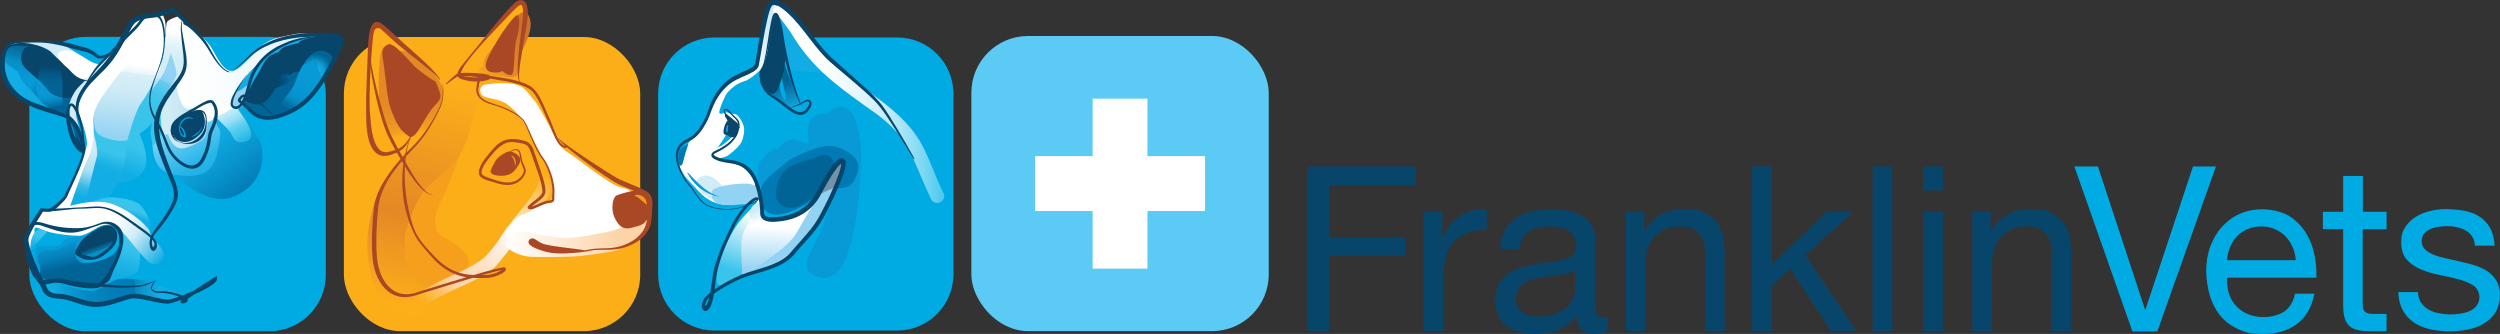 <?xml version="1.0" encoding="UTF-8"?>
<svg id="Layer_1" xmlns="http://www.w3.org/2000/svg" version="1.1" xmlns:xlink="http://www.w3.org/1999/xlink" viewBox="0 0 1688.1 225.5">
  <rect x="0" y="0" width="1688.1" height="225.5" fill="#333333" stroke="none"/>
  <!-- Generator: Adobe Illustrator 29.7.1, SVG Export Plug-In . SVG Version: 2.1.1 Build 8)  -->
  <defs>
    <style>
      .st0 {
        fill: #d0ecf6;
      }

      .st1 {
        fill: url(#linear-gradient2);
      }

      .st2 {
        fill: url(#linear-gradient36);
      }

      .st3 {
        fill: url(#linear-gradient34);
      }

      .st4 {
        fill: #12ade4;
      }

      .st5 {
        fill: url(#linear-gradient33);
      }

      .st6 {
        fill: url(#linear-gradient10);
      }

      .st7 {
        fill: #11ace3;
      }

      .st8 {
        fill: #fbae17;
      }

      .st9 {
        fill: url(#linear-gradient32);
      }

      .st10 {
        fill: url(#linear-gradient21);
      }

      .st11 {
        fill: url(#linear-gradient37);
      }

      .st12 {
        fill: #7593a7;
      }

      .st13 {
        fill: url(#linear-gradient27);
      }

      .st14 {
        fill: #f59c1f;
      }

      .st15 {
        fill: url(#linear-gradient35);
      }

      .st16 {
        fill: #fff;
      }

      .st17 {
        fill: #92d2f3;
      }

      .st18 {
        fill: url(#linear-gradient26);
      }

      .st19 {
        fill: url(#linear-gradient1);
      }

      .st20 {
        fill: url(#linear-gradient9);
      }

      .st21 {
        fill: url(#linear-gradient18);
      }

      .st22 {
        fill: url(#linear-gradient23);
      }

      .st23 {
        fill: #aa4825;
      }

      .st24 {
        fill: url(#linear-gradient8);
      }

      .st25 {
        fill: url(#linear-gradient11);
      }

      .st26 {
        fill: #07456b;
      }

      .st27 {
        fill: url(#radial-gradient);
      }

      .st28 {
        fill: url(#linear-gradient16);
      }

      .st29 {
        fill: url(#linear-gradient24);
      }

      .st30 {
        fill: url(#linear-gradient30);
      }

      .st31 {
        fill: url(#linear-gradient22);
      }

      .st32 {
        fill: url(#linear-gradient29);
      }

      .st33 {
        fill: url(#linear-gradient19);
      }

      .st34 {
        fill: url(#linear-gradient12);
      }

      .st35 {
        fill: url(#linear-gradient28);
      }

      .st36 {
        fill: url(#linear-gradient7);
      }

      .st37 {
        fill: url(#linear-gradient20);
      }

      .st38 {
        fill: url(#linear-gradient4);
      }

      .st39 {
        fill: url(#linear-gradient31);
      }

      .st40 {
        fill: #5bcaf4;
      }

      .st41 {
        fill: url(#linear-gradient14);
      }

      .st42 {
        fill: #089ad6;
      }

      .st43 {
        fill: url(#linear-gradient5);
      }

      .st44 {
        fill: url(#linear-gradient3);
      }

      .st45 {
        fill: #00aae3;
      }

      .st46 {
        fill: url(#linear-gradient25);
      }

      .st47 {
        fill: url(#linear-gradient15);
      }

      .st48 {
        fill: #fcaf1a;
      }

      .st49 {
        fill: url(#linear-gradient17);
      }

      .st50 {
        fill: url(#linear-gradient6);
      }

      .st51 {
        fill: #08456b;
      }

      .st52 {
        fill: #f69f1d;
      }

      .st53 {
        fill: #016496;
      }

      .st54 {
        fill: url(#linear-gradient13);
      }

      .st55 {
        fill: url(#linear-gradient);
      }

      .st56 {
        fill: #007ab4;
      }
    </style>
    <linearGradient id="linear-gradient" x1="329.5" y1="57.1" x2="356.2" y2="19.7" gradientUnits="userSpaceOnUse">
      <stop offset="0" stop-color="#fcaf1a"/>
      <stop offset=".2" stop-color="#ef991f"/>
      <stop offset=".3" stop-color="#e78c23"/>
      <stop offset=".4" stop-color="#e58825"/>
      <stop offset="1" stop-color="#cb7129"/>
    </linearGradient>
    <linearGradient id="linear-gradient1" x1="282.2" y1="90.6" x2="275.8" y2="55.5" gradientUnits="userSpaceOnUse">
      <stop offset="0" stop-color="#fcaf1a"/>
      <stop offset=".1" stop-color="#f3a01e"/>
      <stop offset=".3" stop-color="#eb9222"/>
      <stop offset=".6" stop-color="#e68a24"/>
      <stop offset="1" stop-color="#e58825"/>
    </linearGradient>
    <linearGradient id="linear-gradient2" x1="300.6" y1="56.9" x2="263.1" y2="204.7" gradientUnits="userSpaceOnUse">
      <stop offset="0" stop-color="#fcaf1a"/>
      <stop offset=".6" stop-color="#e58825"/>
      <stop offset="1" stop-color="#fcaf1a"/>
    </linearGradient>
    <linearGradient id="linear-gradient3" x1="291.7" y1="209.1" x2="369" y2="117.2" gradientUnits="userSpaceOnUse">
      <stop offset="0" stop-color="#fcaf1a"/>
      <stop offset=".2" stop-color="#fdd3a8"/>
      <stop offset=".6" stop-color="#fff6ed"/>
      <stop offset="1" stop-color="#fcaf1a"/>
    </linearGradient>
    <linearGradient id="linear-gradient4" x1="341.2" y1="160.9" x2="437.9" y2="160.9" gradientUnits="userSpaceOnUse">
      <stop offset="0" stop-color="#fff"/>
      <stop offset=".8" stop-color="#fdd3a8"/>
    </linearGradient>
    <linearGradient id="linear-gradient5" x1="86.6" y1="117.7" x2="93.2" y2="100.1" gradientUnits="userSpaceOnUse">
      <stop offset="0" stop-color="#12ade4"/>
      <stop offset="1" stop-color="#39c4ec"/>
    </linearGradient>
    <linearGradient id="linear-gradient6" x1="107" y1="195.4" x2="27.6" y2="199" gradientUnits="userSpaceOnUse">
      <stop offset="0" stop-color="#12ade4"/>
      <stop offset="0" stop-color="#10a9e0"/>
      <stop offset=".1" stop-color="#0c9dd4"/>
      <stop offset=".2" stop-color="#0589c2"/>
      <stop offset=".2" stop-color="#007ab4"/>
      <stop offset=".4" stop-color="#017db7"/>
      <stop offset=".6" stop-color="#0589c3"/>
      <stop offset=".8" stop-color="#0c9dd5"/>
      <stop offset=".9" stop-color="#12ade4"/>
    </linearGradient>
    <linearGradient id="linear-gradient7" x1="55.5" y1="178.2" x2="49.5" y2="154.3" gradientUnits="userSpaceOnUse">
      <stop offset="0" stop-color="#016496"/>
      <stop offset=".1" stop-color="#026da1"/>
      <stop offset=".4" stop-color="#0585be"/>
      <stop offset=".7" stop-color="#0794cf"/>
      <stop offset=".9" stop-color="#089ad6"/>
    </linearGradient>
    <linearGradient id="linear-gradient8" x1="221.6" y1="306.6" x2="174.8" y2="275" gradientTransform="translate(51.5 -230.7) rotate(18)" gradientUnits="userSpaceOnUse">
      <stop offset="0" stop-color="#007ab4"/>
      <stop offset=".4" stop-color="#0995cd"/>
      <stop offset=".7" stop-color="#0fa6de"/>
      <stop offset=".9" stop-color="#12ade4"/>
    </linearGradient>
    <linearGradient id="linear-gradient9" x1="121.6" y1="88.9" x2="144.4" y2="130.2" gradientUnits="userSpaceOnUse">
      <stop offset="0" stop-color="#6ecff6"/>
      <stop offset=".3" stop-color="#46c0ee"/>
      <stop offset=".5" stop-color="#29b5e8"/>
      <stop offset=".8" stop-color="#18afe5"/>
      <stop offset=".9" stop-color="#12ade4"/>
    </linearGradient>
    <linearGradient id="linear-gradient10" x1="106.4" y1="74.8" x2="142.5" y2="74.8" gradientUnits="userSpaceOnUse">
      <stop offset=".2" stop-color="#d0ecf6"/>
      <stop offset=".4" stop-color="#c8e9f5"/>
      <stop offset=".7" stop-color="#b5e0f4"/>
      <stop offset="1" stop-color="#95d3f3"/>
      <stop offset="1" stop-color="#92d2f3"/>
    </linearGradient>
    <linearGradient id="linear-gradient11" x1="62.5" y1="132.4" x2="74.8" y2="94.4" gradientUnits="userSpaceOnUse">
      <stop offset="0" stop-color="#12ade4"/>
      <stop offset=".3" stop-color="#12ade4"/>
      <stop offset=".5" stop-color="#14aee4"/>
      <stop offset=".6" stop-color="#1db3e6"/>
      <stop offset=".7" stop-color="#2bbce9"/>
      <stop offset=".8" stop-color="#39c4ec"/>
    </linearGradient>
    <linearGradient id="linear-gradient12" x1="81.1" y1="186.1" x2="89.8" y2="159.5" gradientUnits="userSpaceOnUse">
      <stop offset="0" stop-color="#12ade4"/>
      <stop offset=".3" stop-color="#1eb4e6"/>
      <stop offset=".6" stop-color="#32bfea"/>
      <stop offset=".8" stop-color="#39c4ec"/>
    </linearGradient>
    <linearGradient id="linear-gradient13" x1="73.9" y1="149.9" x2="78.8" y2="135" xlink:href="#linear-gradient11"/>
    <linearGradient id="linear-gradient14" x1="53.8" y1="132.9" x2="65.5" y2="96.9" gradientUnits="userSpaceOnUse">
      <stop offset="0" stop-color="#12ade4"/>
      <stop offset=".2" stop-color="#39b9e7"/>
      <stop offset=".3" stop-color="#66c9ec"/>
      <stop offset=".4" stop-color="#8cd5ef"/>
      <stop offset=".5" stop-color="#aadff2"/>
      <stop offset=".7" stop-color="#bfe6f4"/>
      <stop offset=".8" stop-color="#cbeaf5"/>
      <stop offset=".9" stop-color="#d0ecf6"/>
    </linearGradient>
    <linearGradient id="linear-gradient15" x1="98.5" y1="88.1" x2="119.4" y2="42.4" gradientUnits="userSpaceOnUse">
      <stop offset=".2" stop-color="#39c4ec"/>
      <stop offset=".4" stop-color="#3bc4ec"/>
      <stop offset=".5" stop-color="#44c5ec"/>
      <stop offset=".6" stop-color="#52c8ee"/>
      <stop offset=".7" stop-color="#67cbef"/>
      <stop offset=".7" stop-color="#82cff1"/>
      <stop offset=".8" stop-color="#92d2f3"/>
    </linearGradient>
    <linearGradient id="linear-gradient16" x1="111.2" y1="78.9" x2="119" y2="15.2" gradientUnits="userSpaceOnUse">
      <stop offset="0" stop-color="#92d2f3"/>
      <stop offset=".2" stop-color="#94d3f3"/>
      <stop offset=".3" stop-color="#9dd6f3"/>
      <stop offset=".3" stop-color="#abdcf4"/>
      <stop offset=".4" stop-color="#bfe5f5"/>
      <stop offset=".4" stop-color="#d0ecf6"/>
      <stop offset=".6" stop-color="#d2edf6"/>
      <stop offset=".7" stop-color="#dbf0f8"/>
      <stop offset=".8" stop-color="#e9f6fa"/>
      <stop offset=".9" stop-color="#fefefe"/>
      <stop offset=".9" stop-color="#fff"/>
    </linearGradient>
    <linearGradient id="linear-gradient17" x1="82.6" y1="92" x2="89.1" y2="38.2" gradientUnits="userSpaceOnUse">
      <stop offset="0" stop-color="#92d2f3"/>
      <stop offset="0" stop-color="#96d3f3"/>
      <stop offset=".4" stop-color="#bfe5f5"/>
      <stop offset=".6" stop-color="#d0ecf6"/>
      <stop offset=".7" stop-color="#d2edf6"/>
      <stop offset=".8" stop-color="#dbf0f8"/>
      <stop offset=".8" stop-color="#e9f6fa"/>
      <stop offset=".9" stop-color="#fefefe"/>
      <stop offset=".9" stop-color="#fff"/>
    </linearGradient>
    <linearGradient id="linear-gradient18" x1="3" y1="56.5" x2="46.9" y2="56.5" gradientUnits="userSpaceOnUse">
      <stop offset=".3" stop-color="#12ade4"/>
      <stop offset=".5" stop-color="#11aae1"/>
      <stop offset=".6" stop-color="#0fa2d8"/>
      <stop offset=".7" stop-color="#0c94ca"/>
      <stop offset=".8" stop-color="#0781b5"/>
      <stop offset=".9" stop-color="#02689a"/>
      <stop offset=".9" stop-color="#016496"/>
    </linearGradient>
    <linearGradient id="linear-gradient19" x1="26.8" y1="22.7" x2="18.5" y2="57.7" gradientUnits="userSpaceOnUse">
      <stop offset="0" stop-color="#07456b"/>
      <stop offset="0" stop-color="#074971"/>
      <stop offset=".3" stop-color="#076695"/>
      <stop offset=".5" stop-color="#077db1"/>
      <stop offset=".6" stop-color="#078dc5"/>
      <stop offset=".8" stop-color="#0796d1"/>
      <stop offset="1" stop-color="#089ad6"/>
    </linearGradient>
    <linearGradient id="linear-gradient20" x1="43.5" y1="70.5" x2="27.4" y2="51" gradientUnits="userSpaceOnUse">
      <stop offset="0" stop-color="#016496"/>
      <stop offset=".3" stop-color="#026da1"/>
      <stop offset=".7" stop-color="#0587c0"/>
      <stop offset="1" stop-color="#089ad6"/>
    </linearGradient>
    <linearGradient id="linear-gradient21" x1="95.3" y1="192.2" x2="63.5" y2="165.4" gradientUnits="userSpaceOnUse">
      <stop offset="0" stop-color="#12ade4"/>
      <stop offset=".6" stop-color="#d0ecf6"/>
      <stop offset="1" stop-color="#fff"/>
    </linearGradient>
    <linearGradient id="linear-gradient22" x1="180.7" y1="57.1" x2="196.8" y2="52.8" gradientUnits="userSpaceOnUse">
      <stop offset="0" stop-color="#07456b"/>
      <stop offset=".4" stop-color="#06466d"/>
      <stop offset=".6" stop-color="#054d76"/>
      <stop offset=".8" stop-color="#035784"/>
      <stop offset=".9" stop-color="#016496"/>
    </linearGradient>
    <radialGradient id="radial-gradient" cx="212.7" cy="48" fx="212.7" fy="48" r="11.5" gradientUnits="userSpaceOnUse">
      <stop offset=".2" stop-color="#12ade4"/>
      <stop offset=".4" stop-color="#10a6dd"/>
      <stop offset=".6" stop-color="#0c95cb"/>
      <stop offset=".8" stop-color="#0679ad"/>
      <stop offset="1" stop-color="#016496"/>
    </radialGradient>
    <linearGradient id="linear-gradient23" x1="211.7" y1="46.9" x2="194" y2="73.9" gradientUnits="userSpaceOnUse">
      <stop offset=".2" stop-color="#089ad6"/>
      <stop offset=".5" stop-color="#0797d3"/>
      <stop offset=".7" stop-color="#0690ca"/>
      <stop offset=".8" stop-color="#0584bc"/>
      <stop offset=".9" stop-color="#0272a7"/>
      <stop offset="1" stop-color="#016496"/>
    </linearGradient>
    <linearGradient id="linear-gradient24" x1="119" y1="48.8" x2="217" y2="48.8" gradientUnits="userSpaceOnUse">
      <stop offset="0" stop-color="#fff"/>
      <stop offset=".3" stop-color="#fafdfe"/>
      <stop offset=".6" stop-color="#edf8fb"/>
      <stop offset=".9" stop-color="#d8eff7"/>
      <stop offset="1" stop-color="#d0ecf6"/>
    </linearGradient>
    <linearGradient id="linear-gradient25" x1="152.8" y1="75.4" x2="170.5" y2="107.5" gradientUnits="userSpaceOnUse">
      <stop offset="0" stop-color="#fff"/>
      <stop offset="0" stop-color="#c9eef9"/>
      <stop offset=".2" stop-color="#96dff4"/>
      <stop offset=".3" stop-color="#6dd3f1"/>
      <stop offset=".4" stop-color="#50cbee"/>
      <stop offset=".5" stop-color="#3fc5ec"/>
      <stop offset=".5" stop-color="#39c4ec"/>
      <stop offset=".7" stop-color="#1faee0"/>
      <stop offset=".9" stop-color="#0e9fd8"/>
      <stop offset="1" stop-color="#089ad6"/>
    </linearGradient>
    <linearGradient id="linear-gradient26" x1="33.8" y1="62" x2="34.7" y2="42.1" gradientUnits="userSpaceOnUse">
      <stop offset=".2" stop-color="#016496"/>
      <stop offset=".4" stop-color="#016192"/>
      <stop offset=".6" stop-color="#035886"/>
      <stop offset=".8" stop-color="#054a72"/>
      <stop offset=".9" stop-color="#07456b"/>
    </linearGradient>
    <linearGradient id="linear-gradient27" x1="49.7" y1="82.6" x2="52.5" y2="95.3" gradientUnits="userSpaceOnUse">
      <stop offset=".2" stop-color="#007ab4"/>
      <stop offset="1" stop-color="#07456b"/>
    </linearGradient>
    <linearGradient id="linear-gradient28" x1="23.4" y1="167.9" x2="26.5" y2="159.6" xlink:href="#linear-gradient5"/>
    <linearGradient id="linear-gradient29" x1="36.3" y1="77.2" x2="32.2" y2="55.8" gradientUnits="userSpaceOnUse">
      <stop offset=".2" stop-color="#016496"/>
      <stop offset=".3" stop-color="#0375aa"/>
      <stop offset=".4" stop-color="#0585be"/>
      <stop offset=".5" stop-color="#0691cb"/>
      <stop offset=".6" stop-color="#0798d3"/>
      <stop offset=".9" stop-color="#089ad6"/>
    </linearGradient>
    <linearGradient id="linear-gradient30" x1="64" y1="163.2" x2="69.7" y2="178.5" gradientUnits="userSpaceOnUse">
      <stop offset=".2" stop-color="#07456b"/>
      <stop offset=".2" stop-color="#074b73"/>
      <stop offset=".3" stop-color="#076391"/>
      <stop offset=".4" stop-color="#0777aa"/>
      <stop offset=".4" stop-color="#0787be"/>
      <stop offset=".5" stop-color="#0791cb"/>
      <stop offset=".7" stop-color="#0798d3"/>
      <stop offset=".9" stop-color="#089ad6"/>
    </linearGradient>
    <linearGradient id="linear-gradient31" x1="541.6" y1="37.4" x2="515.5" y2="65.1" gradientUnits="userSpaceOnUse">
      <stop offset="0" stop-color="#d0ecf6"/>
      <stop offset="1" stop-color="#fff"/>
    </linearGradient>
    <linearGradient id="linear-gradient32" x1="526.3" y1="187.6" x2="528.2" y2="153.4" gradientUnits="userSpaceOnUse">
      <stop offset=".1" stop-color="#92d2f3"/>
      <stop offset="1" stop-color="#fff"/>
    </linearGradient>
    <linearGradient id="linear-gradient33" x1="493" y1="182.2" x2="506.3" y2="143.4" gradientUnits="userSpaceOnUse">
      <stop offset="0" stop-color="#39c4ec"/>
      <stop offset="1" stop-color="#fff"/>
    </linearGradient>
    <linearGradient id="linear-gradient34" x1="556.7" y1="126.1" x2="520.6" y2="179.7" gradientUnits="userSpaceOnUse">
      <stop offset=".1" stop-color="#92d2f3"/>
      <stop offset="1" stop-color="#92d2f3"/>
    </linearGradient>
    <linearGradient id="linear-gradient35" x1="510.5" y1="140.9" x2="514.6" y2="149.1" gradientUnits="userSpaceOnUse">
      <stop offset=".1" stop-color="#d0ecf6"/>
      <stop offset="1" stop-color="#fff"/>
    </linearGradient>
    <linearGradient id="linear-gradient36" x1="533.5" y1="75.2" x2="525.3" y2="47.6" gradientUnits="userSpaceOnUse">
      <stop offset="0" stop-color="#12ade4"/>
      <stop offset=".7" stop-color="#016496"/>
    </linearGradient>
    <linearGradient id="linear-gradient37" x1="521.8" y1="70.1" x2="637.5" y2="70.1" gradientUnits="userSpaceOnUse">
      <stop offset="0" stop-color="#fff"/>
      <stop offset=".3" stop-color="#fcfefe"/>
      <stop offset=".4" stop-color="#f4fbfd"/>
      <stop offset=".5" stop-color="#e6f7fc"/>
      <stop offset=".6" stop-color="#d2f1fa"/>
      <stop offset=".7" stop-color="#b8eaf8"/>
      <stop offset=".8" stop-color="#99e0f5"/>
      <stop offset=".9" stop-color="#73d5f1"/>
      <stop offset="1" stop-color="#49c8ed"/>
      <stop offset="1" stop-color="#39c4ec"/>
    </linearGradient>
  </defs>
  <g>
    <g>
      <g>
        <path class="st51" d="M956,112.4v12.5h-58.4v35.4h51.2v12.5h-51.2v51h-14.8v-111.4h73.2Z"/>
        <path class="st51" d="M973.9,143.1v17h.3c3.2-6.6,7.2-11.4,11.9-14.5,4.7-3.1,10.6-4.6,17.8-4.4v14c-5.3,0-9.8.7-13.6,2.2-3.7,1.5-6.8,3.6-9.1,6.4-2.3,2.8-4,6.2-5,10.2-1,4-1.6,8.6-1.6,13.8v35.9h-13.3v-80.7h12.5Z"/>
        <path class="st51" d="M1085.5,223.5c-2.3,1.4-5.5,2-9.5,2s-6.2-1-8.2-2.9c-2-1.9-3-5.1-3-9.4-3.6,4.4-7.9,7.5-12.7,9.4-4.8,1.9-10.1,2.9-15.7,2.9s-7.1-.4-10.4-1.2c-3.3-.8-6.1-2.1-8.5-3.9-2.4-1.8-4.3-4.1-5.7-6.9-1.4-2.9-2.1-6.3-2.1-10.4s.8-8.3,2.3-11.2c1.6-2.9,3.6-5.3,6.2-7.1,2.5-1.8,5.5-3.2,8.7-4.1,3.3-.9,6.6-1.7,10.1-2.3,3.6-.7,7.1-1.3,10.4-1.6,3.3-.4,6.2-.9,8.7-1.6,2.5-.7,4.5-1.7,5.9-3,1.5-1.3,2.2-3.2,2.2-5.7s-.5-5.3-1.6-7c-1.1-1.8-2.5-3.1-4.2-4.1-1.7-.9-3.6-1.6-5.8-1.9-2.1-.3-4.2-.5-6.3-.5-5.6,0-10.3,1.1-14,3.2-3.7,2.1-5.8,6.2-6.1,12.1h-13.3c.2-5,1.2-9.2,3.1-12.6,1.9-3.4,4.4-6.2,7.5-8.3,3.1-2.1,6.7-3.7,10.7-4.6,4-.9,8.3-1.4,12.9-1.4s7.3.3,10.8.8c3.6.5,6.8,1.6,9.8,3.2,2.9,1.6,5.3,3.9,7,6.8,1.8,2.9,2.7,6.7,2.7,11.4v41.4c0,3.1.2,5.4.5,6.9.4,1.5,1.6,2.2,3.7,2.2s2.5-.2,4.1-.6v10.3ZM1064,182.1c-1.7,1.2-3.9,2.1-6.6,2.7-2.7.6-5.5,1-8.5,1.4-3,.4-6,.8-9,1.2-3,.5-5.7,1.2-8.1,2.3-2.4,1-4.3,2.5-5.9,4.4-1.5,1.9-2.3,4.5-2.3,7.8s.4,4,1.3,5.5c.9,1.5,2,2.7,3.4,3.7,1.4.9,3,1.6,4.9,2,1.9.4,3.8.6,5.9.6,4.4,0,8.1-.6,11.2-1.8,3.1-1.2,5.7-2.7,7.6-4.5,2-1.8,3.4-3.8,4.4-5.9.9-2.1,1.4-4.1,1.4-6v-13.5Z"/>
        <path class="st51" d="M1110.3,143.1v12.8h.3c5.5-9.8,14.3-14.7,26.2-14.7s9.7.7,13.3,2.2c3.5,1.5,6.4,3.5,8.6,6.1,2.2,2.6,3.7,5.7,4.6,9.3.9,3.6,1.3,7.6,1.3,11.9v53.1h-13.3v-54.6c0-5-1.5-8.9-4.4-11.9-2.9-2.9-6.9-4.4-12-4.4s-7.6.6-10.5,1.9c-3,1.2-5.4,3-7.4,5.3-2,2.3-3.5,5-4.4,8-1,3.1-1.5,6.4-1.5,10.1v45.6h-13.3v-80.7h12.5Z"/>
        <path class="st51" d="M1196.5,112.4v66l36.8-35.3h17.8l-32,29.3,34.3,51.3h-16.9l-27.6-42.1-12.5,11.5v30.6h-13.3v-111.4h13.3Z"/>
        <path class="st51" d="M1277.8,112.4v111.4h-13.3v-111.4h13.3Z"/>
        <path class="st51" d="M1298.6,128.6v-16.2h13.3v16.2h-13.3ZM1311.9,143.1v80.7h-13.3v-80.7h13.3Z"/>
        <path class="st51" d="M1344.3,143.1v12.8h.3c5.5-9.8,14.3-14.7,26.2-14.7s9.7.7,13.3,2.2c3.5,1.5,6.4,3.5,8.6,6.1,2.2,2.6,3.7,5.7,4.6,9.3.9,3.6,1.3,7.6,1.3,11.9v53.1h-13.3v-54.6c0-5-1.5-8.9-4.4-11.9-2.9-2.9-6.9-4.4-12-4.4s-7.6.6-10.5,1.9c-3,1.2-5.4,3-7.4,5.3-2,2.3-3.5,5-4.4,8-1,3.1-1.5,6.4-1.5,10.1v45.6h-13.3v-80.7h12.5Z"/>
      </g>
      <path class="st45" d="M1439.9,223.8l-39.2-111.4h15.9l31.8,96.6h.3l32.1-96.6h15.5l-39.6,111.4h-16.9Z"/>
      <path class="st45" d="M1551.2,218.6c-6,4.6-13.6,6.9-22.8,6.9s-12-1-16.8-3.1c-4.7-2.1-8.7-5-11.9-8.7-3.2-3.7-5.6-8.2-7.3-13.4-1.6-5.2-2.5-10.9-2.7-17,0-6.1.9-11.8,2.8-16.9,1.9-5.1,4.5-9.5,7.9-13.3,3.4-3.7,7.4-6.7,12-8.7,4.6-2.1,9.7-3.1,15.2-3.1s13.1,1.5,17.9,4.4c4.7,3,8.5,6.7,11.4,11.3,2.9,4.6,4.8,9.6,5.9,15,1.1,5.4,1.5,10.6,1.3,15.5h-60.4c-.1,3.5.3,6.9,1.2,10.1.9,3.2,2.4,6,4.5,8.4,2.1,2.4,4.7,4.4,8,5.9,3.2,1.5,7,2.2,11.4,2.2s10.2-1.3,13.8-3.9c3.6-2.6,6-6.6,7.1-11.9h13.1c-1.8,9.1-5.7,15.9-11.7,20.4ZM1548,166.8c-1.2-2.8-2.8-5.2-4.8-7.3-2-2-4.4-3.6-7.2-4.8-2.8-1.2-5.8-1.8-9.1-1.8s-6.5.6-9.3,1.8c-2.8,1.2-5.1,2.8-7.1,4.9-2,2.1-3.5,4.5-4.7,7.3-1.1,2.8-1.8,5.7-2,8.8h46.4c-.2-3.1-.9-6.1-2.1-8.9Z"/>
      <path class="st45" d="M1611.5,143.1v11.7h-16.1v50.1c0,1.6.1,2.8.4,3.7.3.9.8,1.7,1.5,2.2.7.5,1.7.9,3,1,1.3.2,3,.2,5.1.2h6.1v11.7h-10.1c-3.4,0-6.4-.2-8.8-.7-2.4-.5-4.4-1.3-5.9-2.6-1.5-1.2-2.6-3-3.4-5.3-.7-2.3-1.1-5.3-1.1-9.1v-51.3h-13.7v-11.7h13.7v-24.2h13.3v24.2h16.1Z"/>
      <path class="st45" d="M1634.9,204.3c1.2,2,2.9,3.6,4.9,4.7,2,1.2,4.3,2,6.9,2.5,2.5.5,5.2.8,7.9.8s4.3-.2,6.6-.5c2.3-.3,4.4-.9,6.3-1.7,1.9-.8,3.5-2,4.8-3.6,1.2-1.6,1.9-3.6,1.9-6s-1.3-5.9-3.9-7.6c-2.6-1.7-5.9-3.1-9.8-4.2-3.9-1.1-8.1-2-12.7-2.9-4.6-.9-8.8-2.1-12.7-3.7-3.9-1.6-7.2-3.8-9.8-6.6-2.6-2.8-3.9-6.8-3.9-11.9s.9-7.4,2.7-10.2c1.8-2.8,4.2-5.2,7-6.9,2.9-1.8,6.1-3.1,9.7-4,3.6-.9,7.2-1.3,10.7-1.3s8.8.4,12.6,1.1c3.8.8,7.3,2.1,10.2,4,3,1.9,5.3,4.4,7.1,7.6,1.8,3.2,2.8,7.2,3.1,12h-13.3c-.2-2.5-.9-4.7-2-6.3-1.1-1.7-2.6-3-4.4-4-1.8-1-3.7-1.8-5.9-2.2-2.1-.5-4.3-.7-6.5-.7s-4,.2-6,.5c-2,.3-3.9.8-5.5,1.6-1.7.8-3,1.8-4.1,3.1-1,1.3-1.6,2.9-1.6,5s.8,4.1,2.4,5.6c1.6,1.5,3.7,2.7,6.2,3.7,2.5,1,5.3,1.8,8.4,2.4,3.1.7,6.2,1.3,9.4,2.1,3.3.7,6.6,1.6,9.8,2.6,3.2,1,6,2.4,8.4,4,2.4,1.7,4.4,3.8,5.9,6.3,1.5,2.5,2.3,5.7,2.3,9.5s-1,8.8-3,11.9c-2,3.2-4.7,5.7-8,7.6-3.3,1.9-7,3.3-11.1,4-4.1.8-8.2,1.1-12.3,1.1s-8.7-.5-12.8-1.4c-4.1-.9-7.6-2.4-10.8-4.5-3.1-2.1-5.6-4.8-7.5-8.2-1.9-3.4-2.9-7.6-3.1-12.4h13.3c.1,2.8.8,5.3,2,7.2Z"/>
    </g>
    <g>
      <rect class="st40" x="655.9" y="24.3" width="200.8" height="199.3" rx="38.3" ry="38.3"/>
      <polygon class="st16" points="774.8 105.4 774.8 66.6 737.8 66.6 737.8 105.4 698.9 105.4 698.9 142.5 737.8 142.5 737.8 181.4 774.8 181.4 774.8 142.5 813.7 142.5 813.7 105.4 774.8 105.4"/>
    </g>
    <g>
      <rect class="st8" x="232.2" y="25" width="200.1" height="198.6" rx="38.1" ry="38.1"/>
      <path class="st48" d="M283.5,41s-19.7-20.4-25.1-22.3c-5.3-1.9-7-3.7-9.3,17.2-2.3,20.9-6.7,45.3.5,53.2,7.2,7.9,41.5-10.2,42.5-26.9.9-16.7-8.6-21.1-8.6-21.1Z"/>
      <path class="st48" d="M351,1.5c-3.2,1.2-26.5,26.2-32.3,35.5-5.8,9.3,27.6,17.2,30.9,7,3.2-10.2,3.4-23.6,4.4-28.4s2.1-16-3-14.1Z"/>
      <path class="st55" d="M326.4,44.7s-5.6,2.6-2.3,4.9c3.2,2.3,12.5,1.6,15.8,2.1s10.2,2.6,10.2-4.9.2-8.8.2-8.8c0,0,10-15.6,7.7-24.6-2.3-9.1-7.9-4.2-10.4-.7s-13.2,17.9-15.1,20-6.7,7.2-6,12.1Z"/>
      <path class="st19" d="M261.2,30.5c-3.4,1.3-4.4,4.4-4.9,11.1-.5,6.7-1.4,29.2,1.4,37.4s7,20.7,12.3,20c5.3-.7,14.7-4.3,18.4-11.1,3.7-6.7,14-20.8,10.3-29.3-3-6.8-8.3-10.9-15.2-17.6-7-6.7-12.1-7.2-12.8-6.3s-4.6-6-9.5-4.2Z"/>
      <path class="st52" d="M311.7,101.5s-9.7,26.5-15.2,37.3c-3.7,7.2-4.6,17.2,3.7,21.8,8.4,4.6,14.8,9,16.2,14.9,1.5,6.1-10.7,28.5-34.3,14.9-4.3-2.5-16-19-11.6-35.7,4.4-16.7,20.6-62.8,41.2-53Z"/>
      <path class="st1" d="M300.7,63c-1.3,8.1-11,23.3-14.8,28.6-5.8,7.5-28.9,22.9-35.5,54.5-.9,4.4-5.7,20.4,1.7,46,1.5,5.3,4.5,9.8,8.1,14.1,4.1,5,15.3,7,19.4,7.4,2.7.2,6.6-1.5,8.4-3.4s3.4-5.1,3.2-7.8c-.1-2.9,1.9-5.8-.3-7.8s-13.8-3-17.5-20.5c.1,1-.5-10.3.3-16.9-.1,1,3.8-14.9,11.5-26.9-.6.7,4.2-5.1,7.8-8,15.1-12.2,18.5-19.7,20.8-24.4s7.4-24.1,8.2-29.1.5-5.8-1.1-8.5c-1.3-2.3-4-4.5-6.6-5.1s-6-.5-8.5,1.1-4.6,3.8-5.1,6.6h0Z"/>
      <path class="st44" d="M286.7,207.8c-.6,1.5-.2.5,0,.1s.2-.3.3-.4c.2-.4.4-.1-.3.3.6-.4,1.1-1.2,1.6-1.7s.6-.6,1-.8.3-.3.5-.4c-.1,0-.8.6-.1.1s1.6-1.1,2.4-1.7c3.6-2.3,7.3-4.3,11.2-6.1,8.3-4,17-7.3,24.7-12.4s7.2-5.5,10.1-9,5.4-6.6,7.6-10.2,2.1-3.3,3.2-4.9,1.2-1.7,1.9-2.6.6-.9,1-1.3.3-.4.5-.6c-.3.4-.3.3,0,0,2.7-3.4,5.4-6.8,8.1-10.1s5.7-7.2,8.2-11.1c2-3.1,3.6-6.5,3.9-10.2s-2.4-4.9-4.7-4.7-4.5,2.1-4.7,4.7.3-1.3,0-.3-.1.6-.2.8-.2.5-.2.8-.1.3-.2.4c-.2.5.5-1.1.1-.3-.7,1.4-1.4,2.7-2.2,4-.9,1.5-1.9,2.9-2.9,4.3s-1.1,1.5-1.6,2.2,0,0,0,0c-.2.2-.3.4-.5.6-.4.5-.7.9-1.1,1.4-5.4,6.8-11.2,13.4-15.9,20.8s-1.9,3-3,4.5-1.2,1.6-1.8,2.4c.6-.8-.3.4-.5.6-.4.5-.7.9-1.1,1.4-1.3,1.6-2.6,3.1-4,4.5s-1.5,1.4-2.4,2.1-.4.3-.6.5c.1-.1.7-.5,0,0s-.9.6-1.3.9c-7.6,5.2-16.5,8.5-24.7,12.5s-8.4,4.2-12.3,6.8-7.4,5.4-9.2,9.7c-1,2.3,1,5.3,3.3,5.8s4.8-.9,5.8-3.3h0Z"/>
      <path class="st16" d="M426.3,130.4s-.1-2.4-5.7-3.5c-5.6-1-14.2-7.5-19.4-11.1s-5.5-4.2-10.7-8c-5.2-3.8-10.3-6.4-12.4-9.6s-13.8-26.5-17.1-30.1-5.7-8-9.6-9.9-9.1-2.1-13-2.1-5.8.4-10.6,1c-4.5.6-4.6,6.4-1.1,8s10.8,1.7,16,5.5c5.8,4.3,11,11.2,12,13.2s16.5,31.6,17.3,34.6,2.3,14.8.4,16.7-11.5,4.9-13.4,6.8-9.4,3.7-11,6.1c-1.6,2.4-3.1,4-3.1,4,0,0-3.7,3.7-3,7s1.9,6.1,5.4,6.4,39.2.9,52.2.2,32-7,34.8-13.1c2.8-6.1-3.7-18.1-8.2-22.1Z"/>
      <path class="st38" d="M342.9,159.8c-1,1.4-3,4.5-.4,7.3s9.7,6.1,16.2,6.3c6.4.2,24.7.3,32.7-.5,8-.9,22.6-2.8,25.8-4.2s13.9-5.4,17.9-12.4c4-7,3.1-7.7,1-8s-19.3,7.1-24.7,8c-5.4.9-20.4,4.5-29.8,4.4-9.4-.2-24.6-3.8-27.9-4.2-6.3-.7-8.8.6-10.9,3.4Z"/>
      <path class="st23" d="M429.3,128.6s-6.4.8-12.8,3.3c-2.8,1.1-4.2,9.1-1.6,14.8s5.6,8.6,11.2,7.2c8.2-2.1,10-2.5,11.4-8.8s1-12.9-.7-13.6-7.6-3-7.6-3Z"/>
      <path class="st23" d="M334.3,109.1c-1,1.7-2.6,4.7-3,6.3s1.6,3.3,7.3,3.3,8.4-2.6,9.9-4.9,2.8-3.3,2.8-6.1-5.8-6.8-9.6-4.8-5.9,3.5-7.4,6.2Z"/>
      <path class="st23" d="M328.3,42.4c-.4,1.2-1.2,5.7,4,6.4s6.8-.9,6.8-.9c0,0,4,3.7,6.4,2.6s1.2-17.2,3.3-24.2c2.1-7,2.5-15.3.5-16s-16.5,19.3-21.1,32Z"/>
      <path class="st23" d="M261.8,30.1c-2.4,1.6-4.5,2.6-3.3,9.4,1.2,6.8,2.6,22.8,4,29.1,1.4,6.3,5.6,16.7,9.6,20.2s5,4.9,7.8,2.4,7-11.1,11.1-16.9c4.2-5.7,8-6.4,5.7-12.9s-3-7.1-4.2-7.1c0,0-9.2-6.1-12.7-9.6-3.5-3.5-14.4-17.1-18.1-14.6Z"/>
      <path class="st14" d="M345.1,104.9s.8,0,1.9,1.1c1.1,1.1,1.9,4.9.7,5.9,0,0,.3-3.6-2.6-7.1Z"/>
      <path class="st14" d="M431.1,131.5s3.8.7,5,3.6c0,0,.6,1.8.7,2.9s-5.5-5-7.4-5.4-.2-1.2,1.7-1.1Z"/>
      <path class="st23" d="M299,56.9c.5,3.9.5,7.9-.3,11.7-.9,3.9-2.9,7.3-4.7,10.8-3.7,6.9-8,13.6-13.4,19.4-5.5,5.6-10.8,11.3-15.3,17.7-5,7.1-8.7,14.6-9.9,23.2-1,10.6-1.7,21.5-1,32.1.7,15.9,10,32,28,25.3,10.9-3.4,22-6.8,32.8-10,8.2-2.3,16.3-5.1,24.7-6.6.4,0,1,0,1.3.3.3.2.6.9.4,1.3-.5,1.4-1.6,1.8-2.6,2.5-3.6,2-7.6,3.2-11.7,3.1-1.9,0-3.9,0-5.9,0-13,0-22.9-5.8-31-15.5-2.6-2.9-5.2-5.9-7.6-9.1-3.6-4.8-6.8-13.3-8.3-19.1-4.7-16.8-3.8-38.2,4-54.3-8.1,18.2-5.8,44,.2,62.3,2.2,7.6,7.5,13.5,12.8,19.1,5.1,5.8,11.1,10.9,18.6,13,5.5,1.8,11.4,1.7,17.2,1.6,4.3,0,9.3-1.5,12.4-4.2,0,0,0,.2,0,.3,0,.2.2.3.2.3,0,0,0,0,.1,0,0,0-.4,0-.5,0-18,4.3-39.7,11.6-57.6,16.9-19.3,7-29.8-9.9-30.5-27.1-.7-10.8,0-21.7,1.2-32.4,1.3-9,6.2-16.9,11.3-24,4.7-6.3,10.1-12.1,15.7-17.6,5.4-5.6,9.8-12.1,13.7-18.9,1.8-3.4,3.9-6.8,4.9-10.6.9-3.8,1-7.8.6-11.7h0Z"/>
      <path class="st23" d="M393.7,169.2c-6.8-.1-13.6-.4-20.4-1-3.4-.4-7.2-.6-10.3-2.4-1.3-.6-2.7-1.8-3.7-2.1,0,0,0,0,0,0,0,0,0,0-.1.1,0,0,.2-.3.2-.4,0-.3,0-.2,0-.1,2.1,1.8,5,2.6,7.7,3.5,4.3,1.3,8.6,1.7,13,1.7,5.6.2,11.2,1.1,16.8.2,5.5-1.4,11.3-.7,16.9-1.4,10.2-1.2,22.2-8,23-19.2,0,0,.4-6.8.4-6.8,0-3,.7-6.3-1.3-8.5-.5-.5-1.5-1-2.4-1.5-5.9-3-12.7-5-18.6-8.4-9.7-6-18.8-12.8-27.7-19.8-3.5-2.9-7.1-5.7-10.1-9.1,0,0-.9-1.2-.9-1.2,6.8,5.8,15.8,11.6,23.3,16.6,5.7,3.7,11.3,7.4,17.1,10.8,6,3.2,12.5,5,18.5,8.2,6,2.7,5.7,7.6,5.3,13.1,0,0-.5,6.8-.5,6.8-.5,7.4-6.2,13.5-12.5,16.5-4.1,2.1-8.7,3.4-13.3,3.7-4.6.3-9.1,0-13.5.4-4.4.9-9,1.7-13.5,1.9-6.9.5-13.9.8-20.6-1.4-2.5-.8-12.3-3.7-9-7.6,1.1-1.2,2.9-1,4.1-.1,1.9,1.3,3.5,2.4,5.6,3.1,7.4,1.9,18.9,2.8,26.6,4,0,0,0,.3,0,.3h0Z"/>
      <path class="st23" d="M278.3,90.7c-2,5.2-5.3,10.6-10.8,12.5-3.5,1.4-7.6,3.1-11.5,1.4-10.5-5-8.5-27.5-8.8-37.4.2-9.1.9-26.7,1.3-35.6.2-4,.6-15.7,5.3-16.8,1.6-.2,2.6.4,3.7,1.1,1.7,1.1,3.1,2.3,4.5,3.6,6.3,5.8,13.8,12.7,20.3,18.3,4.1,3.7,8.2,7.4,11.8,11.6,1.2,1.4,2.4,2.9,3.2,4.6h-.3c-2.1-2.8-5-5.1-7.7-7.4-8.5-7-17.4-13.4-25.5-20.9,0,0-4-3.7-4-3.7-1-.8-1.9-1.7-2.9-2.5-1.4-1.1-3.5-.5-4.1,1.2s-.5,1.7-.7,2.6c-.5,2.6-3.7,39.3-2.1,54.8.3,3.6,1,26.3,11.6,24.6,2.1-.3,4.3-1.2,6.4-1.8,4.6-1.7,7.5-6,10-10.2,0,0,.3.1.3.1h0Z"/>
      <path class="st23" d="M292.5,132c-8.8-1-18.6-18.8-22.9-26.1-3.5-6.2-7.1-12.3-9.6-19-3.3-8.9-5.4-18.1-7.4-27.4-1.8-9.2-3.7-18.7-2.9-28.1,0,9.4,2.3,18.6,4.4,27.7,2.3,9,4.5,18.2,7.8,27,3.4,8.7,8.3,16.8,12.8,25,3.7,6.1,10.7,19.4,17.8,20.8h0Z"/>
      <path class="st23" d="M301,56.6c2.3-2.2,4.5-4.5,7-6.4.2-.2.5-.3.8-.4,3.9-1,7.8-.6,11.8-.5,3.1.3,6.1.3,9.1,1.2,1.2.4,1.7,1.8.9,2.8-.4.5-1.1.7-1.7.9-4.3,1-8.4,1.2-12.7.4-1.8-.5-3.7-.7-5.4-1.5-4.3-2.1-.4-7,1.5-9.4,2.2-2.9,7.9-9.6,10.3-12.6,8.1-9.8,15.6-19.9,24.6-28.9,1.7-1.6,4.7-3.1,6.9-1.3,1.2,1,1.6,2.2,1.8,3.2.7,2.9.5,5.8.3,8.6-.7,6.2-2.5,15.1-3.5,21.4-.9,5.3-1.9,10.6-2.2,15.9,0,1.7-.2,3.6.7,5.1,0,0-.2.2-.2.2-1.2-1.5-1.3-3.5-1.4-5.3-.3-5.4.3-10.9.8-16.3.7-7.1,1.9-14.3,2.6-21.3.1-2.9.7-6.5-.8-9-.3-.2-.5-.1-.9,0-2.2,1-3.8,3.1-5.6,4.8-8.7,9.3-21.4,21.9-29,31.9-2.1,2.7-4.4,5.7-5.5,8.9-.3.8-.2,1.5,0,1.7.2.3,1,.6,1.8.7,3.4.6,6.9,1.1,10.3.8,1.9-.2,3.8-.3,5.5-.8,0,0,0,0,0,0-.2.2-.3.3-.4.7,0,.5.1.9.4,1.1-.1,0-.3-.1-.5-.2-5.9-1.1-12.3-1.9-18.3-1.7-.4,0-.7,0-1,.3-2.2,1.3-5.6,3.9-7.7,5.4,0,0-.2-.2-.2-.2h0Z"/>
      <path class="st23" d="M382.4,98.7c-.2-.3-.5-.6-.7-.9,0,.3-.1.6-.2.7-1.6-.4-2.9-1.7-3.8-3.1-2.6-4.3-4-9.4-6.1-14.1-1-2-2.8-6.4-3.7-8.5-2.4-5.1-4.7-11.1-9.6-14.5-7.8-4.5-17-5.4-25.7-6.8-6.1-1-10.3-.6-10.7,6.6-1.8,7,4,10.8,9.9,12.4,4,1.1,7.9,2.5,11.6,4.3,3.6,1.8,7.4,3.8,10,7,1.9,3,3.7,8,5.1,11.2,2.2,5.2,4.6,10.5,8.1,15,0,0,.8,1.3.8,1.3,3.4,6.1,5.6,13.3,5.6,20.4-.1.9-.2,2.3-.2,3.1,0,.7,0,1.4,0,2,0,0,0,.1-.2.2-.7.4-1.8.4-2.7.5-3.9.5-7,2.9-10.7,3.8,8.8-7,11-6.6,7.6-18.6-1.2-4-2.5-7.9-3.9-11.8,0,0-2-5.8-2-5.8-.8-2.9-2.6-6.8-6-7.8-8.3-2.4-14.8-2.4-21.1,4.3-3.3,3.8-13.6,14.5-9.5,19.6,2.5,2.4,5.9,2.7,8.9,3.8,3.9,1.3,8.3,2.5,12.6,1.6,4.2-.9,8.2-4.2,9.2-8.6.3-2.3-1.2-4.1-1.9-6.1-.8-1.8-.9-3.9-1.4-6-1.4-6.2-7.3-2.1-10.3.4-1.6,1.3-3.2,2.7-4.8,3.9,0,0,.1.2.1.2,2.9-1.8,9.5-8.7,12.8-6.7.7.5,1.1,1.4,1.3,2.4.4,2,.5,4.1,1.2,6.1.7,2,2,3.8,1.7,5.6-.3,1.8-1.8,3.5-3.1,4.7-4.7,4.2-11.4,2.8-16.9.8-2-.7-4-1.2-5.8-2-1.7-.7-3-1.6-2.7-3.6.8-3.7,3.6-7.1,6-10.1,3.6-4.4,8.1-9.6,14.1-9.7,1.9,0,3.8.4,5.9.7,3.1.4,5.4,1.5,6.5,4.3.8,1.9,2.4,6.7,3.1,8.7,1.7,4.8,3.6,9.6,4.7,14.6.3,1.7,1,4,.7,5.7-.2.8-.7,1.5-1.3,2.2-2.4,2.6-5.8,4.4-8.3,7.1-.5.6-.4,1.6.3,1.9.5.2,1,.1,1.3.2.6,0,1.2,0,1.8-.2,3.9-1.4,7.4-3.8,11.6-4.1,2.7-.4,2.9-1.8,2.7-4.2,0-2,.3-4.2,0-6.3-.8-6.3-2.8-12.3-6-17.7-1-1.7-2.5-3.4-3.5-5.1-2.2-3.5-3.9-7.2-5.5-11-1.5-3.3-3.3-8.2-5.3-11.3-5.5-6.3-14.1-9.2-21.8-11.7-1.9-.6-3.8-1.4-5.5-2.5-3.2-1.9-4.4-5.3-3.4-8.8,0,0,.2-1.5.2-1.5.6-5,5-4.3,8.9-3.6,5.9,1,12.5,1.9,18.1,3.7,2.8.9,5.7,2,8,3.8,3.7,3.4,5.7,8.2,7.9,12.8,1.4,3.4,3.7,8,5,11.3,1.6,3.9,2.9,7.8,5.3,11.4,1,1.6,2.6,3.1,4.6,3.6.4,0,1,0,1.3-.4,0-.1.2-.3.2-.4,0,0-.2-.2-.3-.3Z"/>
    </g>
    <g>
      <rect class="st45" x="19.8" y="24.9" width="200.2" height="198.8" rx="38.2" ry="38.2"/>
      <path class="st43" d="M93.7,89.3s6.4,12.4,4.8,22c-1.6,9.6-15.6,12.9-19.5,11.7,0,0,4.4-10.3,5.5-18.1s1.4-11.5,1.4-11.5l7.8-4.1Z"/>
      <path class="st42" d="M42.9,186s-9.1,4-11.7,3.8-7.8-7.8-7.2-16.4.5-7.2,7.5-7.2c0,0,8.8.6,9.9-1.5s2.2-3.9,8.3-4.6c6-.7,11.7-.7,11.7-.7,0,0-1.4,24.1-18.5,26.5Z"/>
      <path class="st50" d="M93.9,188.8s-7.6-1-13.4-.3c-5.9.7-13.3,8.4-19.6,7.9-6.4-.5-10.2-1.8-18.7-3.8s-12.4.9-12.4.9c0,0,3.4,7.4,10.7,7.7s12.9,2.8,17.9,4c10.6,2.5,22.7-5.3,28.2-5.3s29.3,4.1,34.6,1.4c5.3-2.8-7.4-6.7-12.6-7.9s-4.6-3.1-6.7-3.4-4.6-.9-7.9-1Z"/>
      <path class="st36" d="M78.3,174.3c-2.4,3.5-5.1,15.3-9.5,16.7-10.9,3.5-24.2-1.7-25.4-2.1-5-1.8-1.6,2-10.8.1s-3.7-5.3-5.9-10.1c-3.2-7.1.7-10.4,5.9-10s7.5-1,7.5-1c0,0,6-3.2,10.7-5,2.6-1.1-2.2,9.1,1.4,12.4s5,1.9,6.7,2.1c4.8.6,17.9-3.7,19.8-8.3,4.1-10.1,3.4-.1-.4,5.3Z"/>
      <path class="st24" d="M146.3,82.2s-34.4,21.2-31.9,29c2.5,7.8,25.3,29.8,44.5,21.1,23.4-10.6,19.4-35,14.7-39.9-4.7-4.9-9.2-21.2-11.6-19.8s-4.3,5.1-3.6,7.3-2.1,7.3-4.7,5.7c-2.6-1.6-5.6-6.4-7.4-3.4Z"/>
      <path class="st20" d="M103,95.3s-1.5,20.3,13.4,22.5,26.8,2.1,30.4-15,1.3-14.7,0-18-2.8-4.2-3.8-5.1c-2.2-1.9.5-2.9-5.7,6.4-6.2,9.3-7.7,16.7-13.8,10.7-11.1-11-23-8.4-20.6-1.5Z"/>
      <path class="st17" d="M173.6,42.8s-13.8,13.5-15.6,19-2.4,9.8,1.8,11,4.4-2.1,6.4-8.3,5.5-20.9,7.3-21.8Z"/>
      <path class="st6" d="M123.4,49.7c-2.9-1.7-1.6,4.4-4.4,7.3-2.8,3-12.4,15.4-12.6,24.3l3.9,10.1,3.2-.9s1.8,7.6,7.1,9.4c5.3,1.8,16.8-5.3,18.1-7.6s1.8-10.3,2.3-17c.5-6.7,2.5-7.1.7-9.2s-7.8,4.4-11.9,5c-4.1.7-6.9-8.7-6-13.5,0,0,1.8-6.7-.5-8Z"/>
      <path class="st25" d="M63,83s1.4,19.7.5,23.6-9.9,31.9-9.9,31.9c0,0,6.9-2.1,9.2-2.3s8.7.2,8.7.2c0,0,8.3-11.9,10.3-16.1s4.4-25.9,4.4-25.9c0,0-22.5-7.3-23.2-11.5Z"/>
      <path class="st34" d="M81.2,151.5s.1,15.8-.8,19.7-8.3,18.2-8.3,18.2c0,0,18.9-2.2,21-6.4,2.1-4.1,1.4-15.1,1.4-15.1,0,0-12.6-12.3-13.3-16.5Z"/>
      <path class="st54" d="M48.9,136.3s14.7,7.1,18.1,9.3c4.8,3.1,21.9,12.7,21.9,12.7,0,0,10.2,2.6,12.2-1.5s-1.1-12.5-6.2-18.2c-2.8-3.2-11.9-4.8-16.2-5.2-13.1-1-10.3,4.1-29.8,2.9Z"/>
      <path class="st41" d="M63,88.9s3.6,13.1,2.4,16.8c-1.1,3.7-7.6,30.3-7.6,30.3,0,0,.7,1.4-4.4,1.8s-6.7,1.4-6.7,1.4c0,0,6.7-20.9,8.3-24.3s8.9-17.9,7.9-25.9Z"/>
      <path class="st47" d="M86.2,94.4s13.3-5.7,16.3-11.7l-.9,7.2s1.1,5.9,1.4,9.1c0,0,4.8-7.2,6.1-7.9s-1.8-11.2,0-17.4,14.7-18.4,16.3-25.2-9.9-16.8-9.9-16.8c0,0-4.6,15.4-9.6,21.8-5,6.4-17.2,22.7-19.7,40.8Z"/>
      <path class="st28" d="M120.6,10.9s-6.7,2.1-7.8,3.9-.9,21.3-4.1,28.2-6.2,17.9-6.2,17.9c0,0,7.3-9.4,8.9-13.3,1.6-3.9,3.9-11.7,3.9-11.7,0,0,3.9,10.3,3.9,14.2s-11.9,17.7-13.1,27.5l.9,3.9s1.4-10.3,8.5-18.6c7.1-8.3,11-16.1,11-20.9s-3.4-18.4-3.2-20,.7-9.2.7-9.2c0,0-.9-2.1-3.4-2.1Z"/>
      <path class="st49" d="M64.1,70.1s-2.5,15.8,1.8,20,16.5,6.2,20.2,4.4c0,0,4.8-18.8,9.2-24.8,4.4-6,12.2-20.7,12.6-22.9s4.8-20.4,3.4-23.4-14.9,7.8-15.6,8-11.7,7.8-14,11-14.7,16.8-17.7,27.8Z"/>
      <path class="st21" d="M3.1,41s-1.4,12.6,7.3,21.6c8.3,8.5,15.6,5.1,21.8,8.9,9.4,5.8,20.7,12.6,11-11.2C33.6,36.4,9.3,30.4,3.1,41Z"/>
      <path class="st4" d="M157.9,57.6s-1.7,7.9,6.2,2.1c7.9-5.9,33.4-29.9,48.5-34.1,15.1-4.1-11.4-2.4-18.6-.7-7.2,1.7-33.4,19.6-36.1,32.7Z"/>
      <path class="st53" d="M205,45.7s-10,2.4-18.2,12.6c-3.3,4.1-23.8,3.1-21.9,11.4s15.7,10.6,23.4,8.6c3.2-.8,12-10.7,14.1-16.4,2.1-5.7,2.6-16.2,2.6-16.2Z"/>
      <path class="st0" d="M6.9,30.1l3.6-1.5,22.6-.5c.7,0,8.9,1.6,9.6,2,3.7,2.3,17,10.6,19,11.6s5.5,1.8,5.5,1.8c0,0-6.2,11.9-9.9,10.8s-11.9-3-17.2-9.4S9.1,30.2,6.9,30.1Z"/>
      <path class="st33" d="M19.9,32.2s-7.3-3.9-12.2-1.4c-4.8,2.5-5,7.8-4.6,10.1s8.8,7.3,8.8,7.3c0,0,3.7,13.3,19.3,18.6s-3.6-30.3-11.4-34.7Z"/>
      <path class="st37" d="M51.5,62.5s-2.5,7.8-5.5,10.3-7.3,3.7-13.8-1.4-11.2-8.3-12.6-15.6.7-14.7,1.6-14.7,30.3,21.3,30.3,21.3Z"/>
      <path class="st26" d="M164.8,67.6s4.9-10.7,8.4-16.1,5.4-11.7,9.4-14c4-2.3,5.5-2.2,5.5-2.2,0,0,1.4-2.9,5.5-4.2s8-2,8-2c0,0-.9-1.7,8.5-3.6,9.4-1.8,20.1-2.8,20,2.1,0,0-2.8,11.8-8.4,13.3s-16.9,8.6-23.3,7.8c0,0-11.4,8.9-12.6,11.2s-5.9,10.4-11.2,10.6-9.8-3-9.8-3Z"/>
      <path class="st26" d="M69.3,152.8s-11.2,4.6-15.7,11.9-3.1,6.7-.2,8.7c5.6,3.8,13.1,1.8,16.3-.7s8.9-6.3,9.4-12.3-3.6-9.6-9.8-7.6Z"/>
      <path class="st26" d="M57.3,54.3s-9.4-2.5-13.1-8.9c-3.7-6.4-18.6-15.4-23.4-15.1s-10.3,9.6-3.2,16.3,10.6,8.7,13.5,12.9,12.9,8.9,18.4,5.5c5.5-3.4,7.8-10.6,7.8-10.6Z"/>
      <path class="st16" d="M38.7,38.4s-.5-4.8,6.7-4.4c7.1.5,15.1,8.7,19.5,9.4s-3.2,7.6-5,8.7-6.9,2.8-11.2-1.8c-4.4-4.6-9.9-11.9-9.9-11.9Z"/>
      <path class="st0" d="M56.8,100.4s-4.1-16.3-5.3-21.8,2.6-15.8,5.2-19c2.5-3.2,13.2-13.8,16.4-16.8,3.2-3,7.3-11.7,7.3-11.7,0,0-4.6,2.9-7.1,5.6-2.5,2.8-8.2,10.7-19,20.8-9.2,8.5-8.9,22.5-8.9,22.5,0,0,7.1,6.7,11.5,20.4Z"/>
      <path class="st10" d="M110.5,171.5c0,5.9-5.7,9.4-10.8,4.8-5-4.6-14.2-16.8-18.1-20.9s-7.9-4.2-12-3.3-11.1,7.1-16.2,7.1-19.1-1.2-25.6-4.4-3.8,1.6-4.6,2.9c-1.8,2.9-2.7,8.1-3,13.5,0,0-4.1-4.1-3.2-7.6s6.7-14.9,7.3-16.3,3.7-4.7,7.2-5.2,10.7-1.7,17.8-3.6c7.1-1.8,16.5-3.2,23.6-1.6s20.2,8.5,28,18.6l1.1,4.1s8.5,8.3,8.5,11.7Z"/>
      <path class="st31" d="M184.6,60.2s2.2-7.7,5.5-9.6,12,2.4,12,2.4l-17.6,7.2Z"/>
      <path class="st27" d="M204.7,44.4s7.4-1.7,8.3-2.8c0,0,3.4,9.1,4,12,0,0,7.4-10.3,7.6-13.6s-4.2-6-8.5-5.7-9.3,4.5-11.4,10Z"/>
      <path class="st22" d="M216.9,51.8l-4-10.2s-7.1,1.7-8.1,2.2-4.5,8.4-5.5,11.7-4.1,6.9-5.7,9.1-8.1,8.9-5.5,11.2,10.2-2.4,12.9-4.5,14.8-14.6,15.8-19.6Z"/>
      <path class="st16" d="M109.6,9.4s-4.1,1.7-8.9,1.7-9.3,2.8-10.3,4.5-11.6,19.6-12.6,21.3-6.3,10.4-10.4,12.5c-4.1,2.1-7.9,7.8-9.3,10.6s-6.5,11-5.5,14.5,7.3,18,5.9,24.4c-4.7,20.7-18.7,42.2-21.7,42.4s10.3-1.5,10.3-1.5l10-28.2s6.2-10.3,6.2-22-1.7-13.4,6.5-25.5c8.3-12,20.7-26.8,24.8-29.6s10-3.8,10-3.8c0,0,6.9-3.1,7.2-8.9s-.3-8.6-2.1-12.4Z"/>
      <path class="st29" d="M121.7,15.4s3.7,16.2,3.7,23.1-6.4,18.6-6.4,18.6c0,0,2.5,18.6,9.4,16.5,6.9-2.1,9.6,9.9,13.3,8.5,3.7-1.4,3.7-6.9,3.7-6.9,0,0,10.1,8.9,16.3-2.8,0,0-5,1.1-4.6-4.8s10.8-18.4,13.3-20.9,17.7-16.3,25.5-18.8c7.8-2.5,21.1-3.9,21.1-3.9,0,0-11.2-2.5-18.4-.9-7.1,1.6-13.1,1.8-20,6.4s-15.9,18.4-22.4,18.4-11.7-13.8-14.6-17.4c-9.3-11.8-20-15-20-15Z"/>
      <path class="st46" d="M144.2,77.7s9.9,9.4,11.5,11.9,2.3,7.8,9.4,6.2c7.1-1.6,4.4-7.8,2.1-12.2s-7.3-10.8-7.3-10.8c0,0-11.9-7.3-15.6,4.8Z"/>
      <path class="st18" d="M31.7,42.3c8.2-1.3,11.2,3.2,10.4,23.5,0,0-3.4-.9-6-2.1-4.1-1.9-7.8-8-9.6-9.5s-.2-11.1,5.3-12Z"/>
      <path class="st13" d="M56.2,101.7s-2.5-11.8-2.8-13.3-4.8-7.2-5.5-6.9.5,13.8,8.3,20.1Z"/>
      <path class="st26" d="M137.5,77.3c.6,1.9,2.3,8.1-2.1,12.9s-9.2,6.6-13.5,5.3c-4.4-1.3-6.3-5.1-5.1-8.9,1.1-3.8,12.1-10,14.1-11s5.6-1.6,6.6,1.6Z"/>
      <path class="st42" d="M130.4,80.4c-2.4-.8-4.3-.6-6.1.9-.9.6-2,2.4-2.5,3.5-.8,2.4.2,5.6,2.4,6.8.2.1.4,0,.2.1,0,0,0,0-.1,0-.1-2.3-1.3-5.3-3.9-6.4,0,0,0-.2,0-.2,2.8,0,4.4,2.8,5,5.4.5,1.7.1,3.1-1.8,1.9-3.9-2.2-3.2-8.6-.6-11.4,1.8-1.9,5.3-2.8,7.4-.8,0,0,0,.1,0,.1h0Z"/>
      <path class="st42" d="M129,92.5c4-2.4,8.1-5.2,7.2-9.3.9,4.2-2.8,9-7.2,9.3h0Z"/>
      <path class="st42" d="M47.6,83s1.3,6.8,3,9.8-2.6-11-3-9.8"/>
      <path class="st35" d="M27.8,154.8s2.4,1.1,4.4,1.6c0,0-11.1,11.1-11.4,13.3s0,0,0,0c0,0-1-6.2,1.5-10.9s5.5-4,5.5-4Z"/>
      <path class="st53" d="M50.2,86.3c3.8,5.7,4.7,12,4.7,12h0s-4.8-12.3-6.7-14.3c0,0-.8-2.2,2,2.3"/>
      <path class="st32" d="M25.9,53.6s4.9,5.2,7.3,8.3,8.9,3.9,8.9,3.9c0,0,.7,8.9-1.3,9.2s-10.3-1.8-14-7.7-.9-13.6-.9-13.6Z"/>
      <path class="st30" d="M55.3,171.7s5.9,1.9,8.1,1.7,11.4-6.4,12.6-9.3-4.6-1-9.1.2-14.1,5.5-11.5,7.4Z"/>
      <g>
        <path class="st26" d="M26.1,187.9c1,2.1,7.6.3,9.6.3,3.5-.7,7.1,0,10.4.9,6.5,1.4,13,1.8,19.7,2.3,2.9.3,7.2.7,10.1,1,5,.6,9.9.9,15,.5,3.4,0,6.5-.8,9.7-1.9,1.6-.5,3.3-1.2,4.9-1.6-1.6.6-3.3,1.7-4.8,2.3-4.6,2.3-9.8,2.2-14.8,2.5-4.7.2-11-.2-15.6-.4-.5,0-1.6-.2-2-.2-.4,0-2.1.8-2.5.9-6.7.7-13.7-.5-20.3-2.2-3.1-.9-6.1-1.7-9.4-1.3-2.5.3-5.3,1.5-7.8.7-.8-.2-1.9-1.6-1.7-2.6l-.3-1Z"/>
        <path class="st26" d="M155,49c-6.4-1.5-11.6-11.1-14.8-16.4-5.5-9-14.3-15.3-21.7-22.7,0,0-.7-.8-.7-.8-.1-.2-.2-.2-.2-.3-.4-.4-.9-.5-1.4-.3-2.8,1-5.6,2-8.5,2.7-5.6,1.5-12.5.4-16.9,4.7-.8.8-1.4,1.7-2,2.7-2.3,4.2-4.5,8.8-7,13.1-2.5,4.4-5.2,8.6-8.6,12.4-9,10.2-25.3,21-18.7,36.5,2.3,5.9,1.9,12.3,3.1,18.4.2,3.9-1.3,7.5-2.5,11.1-1.7,4.7-3.7,9.3-5.8,13.8-.7,1.5-3.4,7.4-4,8.9-.8,1.6-2.2,2.9-3.4,4.2-2.3,2.2-4.6,4.6-7.7,5.9-.6.2-1.5.1-2.1.1-1.3,0-2.5,0-3.8-.2l1-.4c-3,4.7-6,9.5-8.5,14.6-.7,1.5-1.6,3.3-1.6,4.8,0,1.6.5,3.5.9,5.2,1.5,5.4,3.6,10.6,5.9,15.7,1.5,3.5,3.8,6.7,5.1,10.2,1.8,5.2,5.1,5.4,9.9,5.6,6.7.4,13,3.8,19.4,4.9,9,2,18.1-2.5,27-4.7,1.9-.5,4.3-.5,6.2-.2,6.8,1,13.2,3.3,19.9,3.9,4.3-.7,8.3-2.4,12.4-4,3.5-1.4,6.9-2.9,10.3-4.5,2.8-1.4,5.8-2.8,8-5,.3-.3.4-.6.4-.5l1.7,1c-4.1,2.5-8.2,5-12.2,7.5-3.4,2.3-7.3,4.4-10.2,7.3,0,0,0,0,0-.4,0-.2-.3-.5-.5-.5.3,0,1.5-.3,1.8-.6,0,0,.1,0,.1,0,0,0,0,0,0,.1-.5-.8-1.9-1.4-3-1.9-3.2-1.4-6.7-2.4-10.2-2.9-2.4-.5-4.9.3-7.2-.6-2.2-.7-3.6-1.8-2.6-4.2.6-1.6,1.7-2.9,2.9-4l.2.2c-1.3,1.5-2.8,3.4-2.8,5.4,0,.5.4.8.9,1.1,1.5.8,3.3,1.1,4.9.8,2.5-.3,4.9.2,7.3.6,2.4.5,4.7,1.1,7,2,1.4.7,3.7,1.3,4.1,3.2,0,1.5-1.7,2.1-2.8,2.3-1.7.5-2.9-.7-1.7-2.1,3.1-3,6.8-5.2,10.3-7.6,4.6-3.1,9.3-6,14-8.9,0,0-.1,2.1-.1,2.1,0,1.1-.5,1.5-.9,2-1,1.2-2.3,2-3.6,2.9-4.9,3-10.2,5.4-15.5,7.6-4.3,1.6-8.6,3.6-13.2,4.3-7.8-.3-15.4-3.4-23.1-3.7-2.6.2-5.2,1.2-7.8,2-7.2,2.4-15.2,5-23,3.3-6.7-1.2-12.4-4.5-19.1-5-5.9-.2-10.4-1.4-12.5-7.7-1.3-3.6-4.7-5.6-6.2-9.1-1.6-3.5-3-7.1-4.2-10.7-.6-1.8,0-4.7-.4-6.6-.5-2.3-1.3-5.1-.6-7.7,2.5-7.1,7-13.1,11.1-19.3,1.4.2,2.8.3,4.2.3,0,0,.9,0,.9,0,.1,0,.4,0,.4,0,.6,0,1.1-.4,1.7-.7,3.2-2.2,6.6-4.9,8.8-8.2.7-1.4,3.5-7.3,4.3-8.8,2.1-4.5,4.1-9,5.9-13.7,1.2-3.4,2.7-7,2.5-10.6-1.3-6-.9-12.4-3.3-18.2-4.7-11,.6-19.5,7.9-27.6,3.3-3.8,6.9-7.2,10-11,3.1-3.7,5.7-7.8,8.1-12.2,2.5-4.3,4.5-8.8,7-13.2,1.2-2.3,3.4-4.5,5.9-5.6,3.7-1.8,7.5-1.9,11.3-2.2,3.6-.5,7.1-1.5,10.6-2.7,0,0,.9-.3.9-.3l.5-.2c1.3-.4,2.8,0,3.8.9,5.7,6.4,12.5,11.7,17.9,18.5,5.6,6.6,7.9,15.7,14.7,21.4.9.8,2,1.5,3.1,1.7v.3h0Z"/>
        <path class="st26" d="M20.2,154.7c2-3.6,1.9-6.4,10-3.8,8.2,2.6,16.9,3.6,25.5,3,4-.4,8-1.8,11.7-3.2,4.3-1.7,8.7-1.3,12.3,1.9,7.8,6.4,1.1,21.7-2.6,29-1.2,2.2-2,6-3.6,7.9-3.3,3.5-8.6,5-13.4,4.1,0,0,0-.3,0-.3,2.3,0,4.5-.9,6.3-2.1,2.3-1.6,4.3-3.4,5.6-5.9,1.9-3.5,4.9-7.9,6.3-11.6,1.8-5.4,3.8-12.8.7-18.1-2.8-3.8-6.5-5.5-11.3-3.9-6.7,2.1-13.9,5.9-21.1,5.4-6.8-.2-12.9-2.9-19.3-5-2.3-.6-5-.3-6.8,1.6,0,0-.3-.2-.3-.2v1.1Z"/>
        <path class="st26" d="M36.5,140.9c5.2,0,10.9-.6,16.1-.8,5.2,0,10.3-1,15.6-.6,8,.8,14.8,5.4,21.1,9.9,5.3,3.9,11,7.3,15.3,12.3,4.4,5.4-2.8,12.6-3.6,3-.3-5.8,3.9-9.9,7-14.2,3-4.1,5.9-8.4,8-13,3.8-7.1-.7-14.5-3.4-21.2-10-24.6-14.3-36.9,4-59.1,9.4-11.3,7.9-14.4,6.3-28.1-.3-5.1-1.8-10.7.1-15.6,0,0,.3.1.3.1-1.5,4.9.3,10.3,1,15.2.9,6.3,3.1,13.6.8,19.7-1.4,3.8-4,7-6.2,10.2-2.9,4.1-6.1,8.3-8.3,12.8-7.4,14.1-.5,29.8,4.7,43.6,1.9,4.9,4.3,9.7,4.8,15.1.3,2.8-.7,5.6-1.8,8.1-2.3,4.8-5.3,9.1-8.5,13.3-1.5,2-3.3,4.1-4.9,6-1.9,2.6-3.1,6-1.8,9,.1.2.3.5.3.5,0,0-.2,0,0,0,2.5-2.4-.3-5.3-2.6-7.3-3.9-3.4-6-4.4-10.1-7.5-6.1-4.5-14.3-10.8-22-11.7-5.1-.5-9.4.4-14.6.3-5.2,0-15.6,1.8-20.8,1.7l3.9-2.6-.6.5Z"/>
        <path class="st26" d="M78.6,33.5c-2.7,2.1-10,8.1-13.5,5.3-2.6-1.8-5-3.4-8-4-1.6-.3-3.2-.6-4.7-1.1-9.1-2.6-18.1-5.1-27.6-5-3.2,0-6.3,0-9.5.2-2.9.2-6.3.2-8.7,2-2.3,1.8-2.5,5.2-3.1,8-1.7,8.9,1.9,18,8.6,23.9,9.1,8.5,22.7,9.1,33.4,15,0,0,.2.2.2.3,0,.1.6,2.4.6,2.4.3,1.2-.4-2.2-.4-2.2,0,0-.5-.3-.5-.3,0,0,0,0,0,0,.3.4.5,2.4.5,2.4-7.2-3.7-23.4-5.2-35.9-15.2C2.2,58.9-1.7,48,.7,38.1c.9-3.2,2-6.7,5-8.7,3-1.8,6.4-1.5,9.7-1.6,3.2,0,6.3,0,9.5-.1,9.5-.6,19.4.2,28.4,3.3,1.5.5,3,.8,4.5,1.2,3.3.8,6.1,2.9,8.6,4.9,0,0,.5.4.5.4.3.2.6.2,1,.2,3.7-.5,7.2-2.6,10.6-4.4,0,0,.2.3.2.3h0Z"/>
        <path class="st26" d="M53.3,66.5c3.3-7.7,6.9-15.4,12.2-22,6.5-7.4,13.5-14.4,20.4-21.5,1-1,3.8-3.9,4.8-4.8,1.6-1.6,2.8-3.3,4.2-5.2,1.4-2,3.9-3.2,6.3-3.5,2.4-.6,5.3-.3,7,1.7,4.6,6,3.5,20.1,1.7,27.2-2.1,8.9-7,16.9-8.2,26-.6,4.5.3,9,2.3,13,2.2,4,4.7,7.9,6.4,12.1,2.5,5.6,4,11.6,8.1,15.9,2,2.2,4.3,4.1,6.8,5.3,5.4,2.6,9.1.2,11.3-4.9,2.5-4.7,3.3-9.8,4.1-15.1.2-1.1.7-2.4,1.2-3.5,2.5-5.3,5-12.2,1.1-17.3-.3-.5-.6-.6-1.2-.5-5.1,1.1-9.1,4.9-14,6.8-3.9,2-8.1,4.2-10.7,7.8-2.1,3.9-1.2,9.4,3,11.5,0,0-.1.2-.1.2-3.7-1.7-5.4-6-4.4-9.9.3-2.4,2.1-4.4,3.9-5.8,4.7-4,10.4-6.2,15.6-9.6,2.4-1.2,6.2-4.1,8.9-2.2,1.3,1.4,2.2,3.1,2.7,5,1.3,5.5-.9,11-3.2,15.9-.8,2.1-.9,4.2-1.3,6.5-.6,4.3-2.1,8.3-4,12.2-5.1,10.4-15.1,5.8-21.1-1.1-4.3-4.6-5.8-10.9-8.1-16.5-1.2-2.8-2.5-5.5-3.9-8.1-5.6-8.8-5.5-17.1-1.8-26.6,2.1-5.7,4.6-11.2,6-17.2,1.3-5.1,1.6-10.4,1.1-15.7-.6-4.2-1.1-11.8-6.7-11.7-7.4.4-7.2,4.2-11.7,8.7-1,1-3.8,3.8-4.8,4.8-6.8,6.7-14.1,14.1-20.8,21.1-5.4,6.3-9.2,13.8-13,21.2,0,0-.2,0-.2,0h0Z"/>
        <path class="st26" d="M155.8,48.8c7.4-5.2,12.8-13.1,20.6-17.7,13.9-8.4,30.6-9.5,46.5-8.8,6.7.1,11.4,1.7,8.2,9.4-2.7,6.4-5.7,12.4-9.1,18.4-6.3,10.8-14.2,21.8-26.2,26.8-7.3,3.3-16.4,6.2-23.8,1.6-3-1.8-5-4.7-7.6-6.9-1.1-1-2.3-1.7-3.4-2.8-.2-.3-.4-.7-.4-1.1,0-.9.7-1.6,1.2-2.2.5-.4.7-.8,1.5-1.3.7-.4,1.4-.4,2.1-.4,4.7.7,8.4,4.1,11.9,6.9,3.4,3,6.7,6.2,9.2,10-3.2-4.3-17-16.9-22.4-15.1-.5.4-1.5,1.4-1.7,2,0,0,0,0,0,0,0,0,0,0,0,0,.1.1.3.3.6.5,1.8,1.3,3.8,2.7,5.4,4.3,1.5,1.5,3.1,3.1,4.9,4.2,5.8,3.3,12.5,1.5,18.5-.9,12.7-4.6,21.2-15.7,27.7-27.1,2.2-3.9,4.3-7.9,6.2-11.9.8-2.1,5.1-9.1,3.1-10.5-.6-.4-1.6-.6-2.6-.8-3.3-.4-6.6-.4-10-.5-13.3-.5-27,1.2-38.9,7.5-8,4.2-13.7,11.7-21.4,16.4h0Z"/>
        <path class="st26" d="M168.2,48.3c-2.7,3.9-5.4,7.9-7.6,12.1-1.5,3-3.4,6.3-3.4,9.6,0,1,.7,1.6,1.6,1.8,5.2.8,7.7-12.9,8.9-16.7,3.5-12.1,12.6-21.2,24.2-25.8,8.8-4.1,18.6-5.2,28.2-4.6-4.8.2-9.5.5-14.2,1.5-9.1,2-18.1,6-25.2,12-3.5,3.1-6.3,6.8-8.4,11-2.3,4.2-3.2,8.8-4.6,13.4-.8,2.3-1.6,4.6-2.9,6.8-1,1.6-2.3,3.5-4.3,4.1-2.2.7-4.9-1-4.8-3.3.1-3.8,2.3-7.1,4.1-10.2,2.6-4.1,5.4-7.9,8.5-11.6h0Z"/>
        <path class="st26" d="M55.3,86.4c-1.4-4.2-2.8-8.4-4.9-12.2-.5-.9-1.1-1.9-1.7-2.4-.2-.2-.4-.3-.6-.3-.1,0-.4.3-.6.8-.8,1.9-.4,2.2-.5,4.3-.2,6.7,4,21.4,9.3,23.6-.5-.2-.9-8.5.3-2.6.4,2,.2,2.2-.2,4.3,0,.3,1,1.2.6,1.4-.2.1-.3.2-.7.2-2.9-.6-4.8-3-6.1-5-4.6-7-5.5-17.4-5.6-19.7-.1-2.4.6-5,1.5-7.5.4-1,1.6-1.8,2.7-1.4,1.6.6,2.5,2.3,3.2,3.5,2,4.1,3.2,8.5,3.5,13h-.2Z"/>
        <path class="st26" d="M121.4,95.9c8.5,3.1,17.6-4.9,17.5-13.5.3-5.4-1.3-8.4-7.1-6.1-4.1,1.4-7.9,3.7-11.3,6.3-1.1.8-2,1.8-2.6,3-2.4,3.9-.7,8.7,3.6,10.4h0ZM121.4,96.1c-4.6-1.7-7.6-6.8-5.3-11.5.7-1.5,1.8-2.8,3-3.8,3.6-2.8,7.8-4.9,12.2-6.1,9.5-2.5,8.5,5.7,8,12.3-1.3,8.8-10.3,12.2-18,9.1h0Z"/>
      </g>
      <path class="st26" d="M59.3,54.5c-9.6,1.6-14.1-7-19.5-13-1.8-2-3.9-3.8-6-5.3-2.1-1.4-4.7-2.2-7.2-2.9-6.2-1.5-12.9-3.4-19.3-1.8-1.2.4-2.5,2.4-3.2,3.5v-1.4c.4-1.3,1.5-2.4,2.8-3.1,7.1-3.6,21.7-.3,27.7,4.7,3.8,3.9,7.5,7.8,11.6,11.3,1.9,1.8,3.5,3.9,5.7,5.3,2.1,1.4,4.7,2.2,7.3,2.5v.2h0Z"/>
      <path class="st26" d="M46.7,81.7s2.4,2,5.9,8.7,2.8,16.9,2.8,16.9c0,0,2.6-4,.1-15.1s-9.9-14.9-9.9-14.9l1.2,4.3Z"/>
    </g>
  </g>
  <g>
    <path class="st45" d="M482.4,25.3h123.4c21,0,38,17,38,38v121.9c0,21-17,38-38,38h-123.4c-21,0-38-17-38-38V63.3c0-21,17-38,38-38Z"/>
    <path class="st7" d="M557.9,49.5s-27.4-40.4-32.9-42.3c-5.5-1.9,6.5,40.1,6.5,40.1l26.4,2.2Z"/>
    <path class="st16" d="M482.5,106.9s6.1.5,9.9-2.5c3.9-3,7.7-6.5,8.8-9.7s1.8-7.1.8-10.1-2.9-5.8-4.3-6.9-4.8-1-4.8-1c0,0-3.9-2.1-3.2-.1s10.1,9.3,10.1,9.3c0,0-6.6,9-12.9,12.6-2.7,1.5-9.1,3.6-8.2,5s3.9,3.4,3.9,3.4Z"/>
    <path class="st39" d="M524.4,10.4c-1.2,1.4-4.7,15.2-4.9,19.2s-1.4,12-3.9,15.2-6.7,6.6-10.2,8.8-7.1,1.1-14.3,9c-1.4,1.5-6.2,12.6-5.3,13.8s2.9-.3,2.9-.3l3.1,5.1s-.8,8.5-2.2,11-5.9,8.6-7,10.4-.5,4.9,3.5,5.6c4,.7,13.1,3.2,15,4.3s8.1,7.4,8.8,11.3-7.9,14.1-20.1,14.4c-4.7.1-11.6-2.3-17.1-8.1-1.9-2-8.8-9.1-10.1-11s-3.9-6.4-3.8-7.3.6.2,1.5-1.5,2.7-10.2,4.3-13.2,4.9-4.5,4.9-4.5l2.6-3.8s4-5,5.1-8.1c2.2-6.1,3.4-9.1,4.8-12.3s4.4-7.3,7-10.6,13.2-7.9,17.8-9.1c0,0,4.6-4,5-7.4s4.6-29.5,6.1-32.7,1.9-5.8,4.5-5.7,4.1,4.6,1.8,7.4Z"/>
    <path class="st9" d="M512.4,133.8s-7,13.4-10.4,20.4c-3.4,7-3.1,29.1-1.2,31,1.9,1.9,26.9-7.7,31.9-11.8,5-4.1,20.4-22.6,23-30.2,2.6-7.5,1.9-17.1-1.7-14-3.6,3.1-13.9,16.4-23.8,18.8-9.9,2.4-11.6,1.1-13.5-.1-1.9-1.2-3-16.7-4.2-14.1Z"/>
    <path class="st5" d="M511.2,137.7s-9.4,6.9-15.9,17.8c-4.7,7.9-12,23.8-11.3,34.9,0,0,.1,3.8,5.9,1.9,5.8-1.9,9.4-5.8,10.8-7.2s-1.7-19.2.9-26.9,11.3-18.2,9.6-20.6Z"/>
    <path class="st3" d="M510.6,183.3c5.5-.6,22.2-10.4,28-16.8,5.8-6.3,20.6-28.6,24.7-38.4s2.4-14.2-.9-10.4-21,32.9-24.2,38.9c-7.5,14.2-37.8,27.8-27.7,26.7Z"/>
    <path class="st42" d="M547.7,170.1s-8.9,13,4.6,16.9c13.5,3.9,19-10.7,22.8-24.7s8-52.3,5.9-66.9c-2.1-14.6-6.2-23.3-13.2-23.1-7.1.2-9.2,4.7-9.2,4.7,0,0-3.3-2.4-10,2.6-8.8,6.5,4.7,49.5,4.7,49.5l13.7-19-1.9,17s-8.5,22.4-9.6,25.6c-1.1,3.2-5.5,11.4-7.8,17.4Z"/>
    <path class="st42" d="M514.3,127.3s-6.3-11.4.3-19.8c6.5-8.4,10.4-6.9,10.4-6.9,0,0,4-5.4,9-6.1,5-.7,12.8,3.2,12.8,3.2,0,0,13.5-9.5,16.3-8.6s14,4,13.9,20.6-61.4,21.6-62.7,17.5Z"/>
    <path class="st56" d="M565,127.2s8.2.7,11.5-4.9c3.3-5.6,4.1-10.4,1.5-14.7-2.7-4.3-11.6-9.4-19.2-9.1-7.5.3-24.2,7.8-27.8,11.1-3.5,3.3-17.4,12.3-17.3,19.3s.4,14,7.9,15.8,23.1-6.2,26.7-9.6,9.7-15.4,12.8-18.4,4.5-10.8,8.7-7.6-1.8,7.9-2.4,10.4-2.4,7.8-2.4,7.8Z"/>
    <path class="st53" d="M552,105.7c-3.2,1.4-16.8,4.6-21.4,8.9-4.6,4.3-11.6,19.7-2.1,24.5,9.6,4.8,17.8-5.1,23.5-7.4,0,0,8.4-15.4,10.3-17.5s.3-13.2-10.3-8.6Z"/>
    <path class="st12" d="M553,131.5s7.9-4.2,11.9-5.1c2.2-.5,4.3-13.9,4.1-15.4s-.5-2.6-1.2-2.2-10.3,11-14.7,22.7Z"/>
    <path class="st15" d="M507.5,140.1s-3.4,5.5.3,8.5,9.3,2.9,13,1.3-6.9,0-6.9-8.1-5.4-3.4-6.5-1.7Z"/>
    <path class="st2" d="M520,61.6s1.9,4.8,4.5,6.5c2.6,1.7,4.5,2.4,4.5,2.4,0,0,1,3.3,3.6,3.4,2.6.2,3.4-1.2,3.4-1.2,0,0,.9,2.6,3.6,1.5s2.4-5.8-1.5-11.3-9.4-22.4-9.9-24.5-3.4,6.5-3.4,6.5l2.2,2.7s.9,5,1.7,9.1,2.7,9.6,1.7,10.6-3.3-3.4-3.8-7.5l-1.2-9.6s-8.1,2.4-5.3,11.3Z"/>
    <path class="st0" d="M472.5,119.9c3.5-2.4,7.7-1.4,11.3,1.7s6.5,7.4,5.8,9.9-5.1,4.6-9.6,2.7c-4.5-1.9-13.7-10.1-7.5-14.4Z"/>
    <path class="st11" d="M636.9,130c-5.5-11-8.7-21.9-14.6-32.7-15.7-28.4-50.7-40.7-68.9-63.5-5.2-5.9-22-39-30.9-28.6-1.9,3.7.6,4.5,2.5,5.1,1.8,1.5,6.5,8.3,8.7,11.2,14.9,25.6,33.9,38.2,59.1,56.1.8.6.3.2,1.1.9,6,4.7,10.5,9,15.3,15.1,7.1,9.9,13.2,28.3,19.7,41.2,3,5.2,11.1.5,8.1-4.7h0Z"/>
    <path class="st26" d="M512.7,51s1.7,8.6,5,11c4.8,3.4,6.9.3,8.7-4.8s4.6-12.8,3.4-21.1-3-29.4-6.1-25.6-4.6,23.4-7.2,30.4c-2.6,7-3.8,5.9-3.8,10.2Z"/>
    <path class="st17" d="M512.5,132.6c.2-3.6-.2-8.4-8.5-8.6s-23,1.9-23.3,5.5,0,7.1,5.4,8.2,8.4,1,12.3.5c3.9-.5,13.7-.2,14-5.7Z"/>
    <path class="st42" d="M465.2,117.3c5.6,5.7,10.5,11.4,17.9,14.5,1,.5,2.1.8,3.2,1.2-9.2-1.5-17.6-7.2-22.4-16.6l1.4.9Z"/>
    <path class="st26" d="M489.9,76.5s-.6,1.3-.1,2.4,1.5,2.4,1.5,2.4c0,0-1.5,1.9-2.1,4s-1.1,4.7-.1,5.3,2.3.7,2.3.7c0,0,.9,1.4,3.1,1.4s3.7-1.9,3.8-4.5,1.1-3.7-.6-5.3-7.8-6.4-7.8-6.4Z"/>
    <path class="st4" d="M490.7,85.4s-1,2.7,0,3.9.5-3.4,1-4.5-.5-.4-1,.6Z"/>
    <path class="st56" d="M464.8,97.2s-2.4,7.3-3,9.9-1,5.3-2.9,4.7c0,0-2.2-4.6-.6-9.1,1.2-3.3,6.4-5.5,6.4-5.5Z"/>
    <path class="st26" d="M617.2,107.8c-4.2-6.9-8.4-13.8-12.7-20.5-4.4-6.7-8.5-13.7-14.1-19.4-8.2-8.1-18.4-16.2-27.2-23.9-12.8-10-20-25.3-32.1-35.9-2.4-2-6.1-5.4-9.1-4.7-1.4.7-1.8,2.6-2.4,4.1-.6,1.9-1.1,3.8-1.5,5.7-2.4,10.3-3.8,20.8-5.8,31.2-.5,1.8-2.2,3.1-3.6,4-3.6,2.1-7.4,3.4-11,5.2-7.1,3.4-12.3,9.8-15.6,16.9-1.8,3.6-2.7,7.6-4.6,11.2-2.8,5.4-6.4,11.1-12.2,13.6-5.9,2.3-8.9,7.6-7.3,13.8,1.4,6.3,4.5,12.2,8.9,16.9,3.4,4.2,5.6,9.7,10.7,12.4,7.2,3.1,15.8,3.8,23.2,1.2,3.4-1.3,7.1-2.3,10.2-4.3.2-.1.3-.3.3-.3,0,0,0,0,0,0,0,0,0,0,0,0-1.4,0-2.7,1.4-3.9,2.2-7.7,6.6-11.7,16.1-15.9,25.1-3.2,7.3-6.1,14.9-7.6,22.7-1.3,7-1.2,14.2-3.7,21-.6,2-3.3,5.7-5.6,3.1-1.7-2.6-.3-5.6,1.2-7.9,3.5-4,8-6.7,12.4-9.4,5.3-3.1,10.8-5.8,16.7-7.8,9.2-3.1,19.6-5,27-11.5,1.3-1,2.8-3.1,3.9-4.3,3.9-4.6,8.2-9,11.8-13.7,2.4-3.1,4.5-6.4,6.4-9.9,3.8-7,7.3-14.3,10.3-21.7,1.4-3.6,3-7.4,3.6-11.1,0-.5.1-1.1,0-1.5,0,0,0,0,0,0,0,0,.1.1.1.1,0,0,.2,0,.3,0,0,0,0,0-.1,0-1.8,1.1-3.1,3.1-4.5,4.9-3.4,4.9-6.3,10.2-9.1,15.4-2.8,5.6-7.2,10.6-12.6,13.8-5.4,3.3-11.7,4.8-17.9,5.2-4.4.4-10.9,0-10.8-6,0-.4,0-1.1,0-1.5-.3-5.4-1.3-10.8-2.9-16-2.2-7.7-6.9-14.2-15.1-15.6-3.9-.8-8.2-.9-11.9-2.7-1.1-.5-2.1-1-2.8-2.1-1.4-2.8,2.6-4,4.3-4.9,6-3,12.2-7.6,13.2-14.7.2-1,.3-1.9.2-2.8-.6-2.8-3.6-4.5-5.3-6.8-.9-.9-2-2.2-3.4-2.3-.3,0-.4.4-.2.8.1.5.6.8.7,1.3.2.6,0,1.1.1,1.5.2.8,1.1,1.5,1.9,2,1.7,1.1,3.5,1.9,5.3,2.7v.3c-2.4-1-4.9-1.9-6.9-3.5-.4-.4-.8-.8-.9-1.4-.2-.6,0-1.1-.2-1.5-.1-.4-.6-.8-.7-1.3-.2-.6,0-1.5.7-1.7,1.8-.2,3,1.3,4.1,2.4,1.4,1.5,2.8,2.8,4.3,4.3,2.5,2.4,1.5,6.2.7,9.1-2.4,7-9.3,11.2-15.6,14.2-.4.2-.7.5-.9.7-.2.3-.1.2,0,.4.3.5,1.2,1,2.1,1.4,3.7,1.7,7.6,1.6,11.6,2.4,4.1.7,8.2,2.7,11.1,5.8,5.6,6.3,7.3,14.9,8.6,23,.3,2,.5,4.1.5,6.1,0,1.9.7,2.7,2.4,3.1,3.5.7,7.8,0,11.4-.6,7.6-1.5,14.6-5.7,19.1-11.9,3.2-3.5,16.6-35,22.1-25.2.8,3.1-.6,6.3-1.5,9.1-2,5.8-4.5,11.4-7.1,16.9-3.5,7.3-7.1,14.8-12.2,21.2-2.5,3.2-5.3,6.2-8,9.2-2,2.2-4.1,4.5-5.9,6.8-3.5,4-8.3,6.8-13.1,8.7-5.7,2.3-11.6,3.8-17.4,5.6-5.6,1.8-11,4.4-16.2,7.4-3.4,2-6.8,4.1-9.8,6.6-1.4,1.2-2.6,2.4-3.2,4.2-.3.9-.4,1.8-.1,2.4,0,0,0,0-.1,0,1.2-.9,1.9-3.4,2.4-5.1,1.6-5.8,1.8-11.9,3-17.8,1.7-8,4.7-15.6,8.1-22.9,3.5-7.3,6.8-14.9,12.2-21,1.7-1.8,7-7.8,9.7-6.6,1.8,1.4-1,2.8-2.2,3.4-2.8,1.3-5.7,2.2-8.5,3.2-3.9,1.4-8,1.8-12.1,1.6-4.1-.3-8.2-1.1-11.9-2.9-3.7-2-6.1-5.5-8.4-8.9-2-3.5-5.2-6.1-7.2-9.7-3.9-6.7-8.1-16.6-1.9-23.1,2.8-3.1,7.1-3.7,9.8-6.9,2.7-2.8,4.9-6.2,6.6-9.8,1.8-3.6,2.7-7.6,4.4-11.3,1.7-3.7,3.9-7.3,6.6-10.4,2.7-3.1,6-5.9,9.7-7.7,4.3-2.4,9.3-3.6,12.8-6.9.6-.7.5-1.4.7-2.2.4-1.9.7-3.9,1-5.9,1.3-8,2.6-16,4.3-23.9,1.6-6.9,3.3-16,12.5-10.3,5.2,3.4,9.6,8,13.4,12.8,7.5,9.5,14,19.5,23.4,27.3,0,0,9,8,9,8,7.4,6.8,15.5,13.1,21.8,21.1,3.6,4.9,6.7,10.1,9.9,15.3,4.2,6.9,8.2,13.9,12.1,20.9l-.3.2h0Z"/>
    <path class="st26" d="M532.9,72.8c3.5-1.1,6.8-2.4,9.8-4.5,4-2.4,6.6,0,4.6,4.2-5.8,11.1-14.9,1.3-21.2-3.4-3.5-2.9-8.2-4.6-10.5-8.8-.9-1.7-1.8-3.2-2.3-5.1-.6-2.8.6-5.5,1.3-8.1.5-1.7.9-3.5,1.3-5.3,2-8.9,2.9-17.9,4.7-26.8.5-1.8,1-7.2,3.8-6.2,1.6,1,1.8,3,2.4,4.5,1.1,3.5,1.8,7.1,2.3,10.8.2,1.3.6,4,.8,5.3,2,10.6,4.3,21.3,7.6,31.6,1.1,3.4,1.8,7.1,4,10,0,0-.1.2-.1.2-1.4-1.3-2.1-3.1-2.8-4.7-1.5-3.3-2.6-6.8-3.9-10.2-3.2-9.5-5.6-19.3-7.4-29.2-.3-2.6-.7-5.5-1.3-8-.6-2.9-1.1-6-2.5-8.6,0,0,0,0,0,0,0,0,.1,0,.2,0,.2,0,.1,0,0,0-.8,1.4-1.1,3.2-1.5,4.7-1.9,8.9-3.6,17.8-5.7,26.6-.4,1.8-.9,3.5-1.4,5.3-1.1,3.4-2.3,7-.2,10.2.9,1.6,1.7,3.2,3,4.4,2.6,2.3,6.2,3.8,9,5.9,3,2.1,5.7,4.5,8.7,6.4,3.1,2,6,2.8,8.7-.2,2.3-2.4,3.7-7.1-1.3-4.6-3.1,1.9-6.7,3-10.3,3.7,0,0,0-.2,0-.2h0Z"/>
  </g>
</svg>